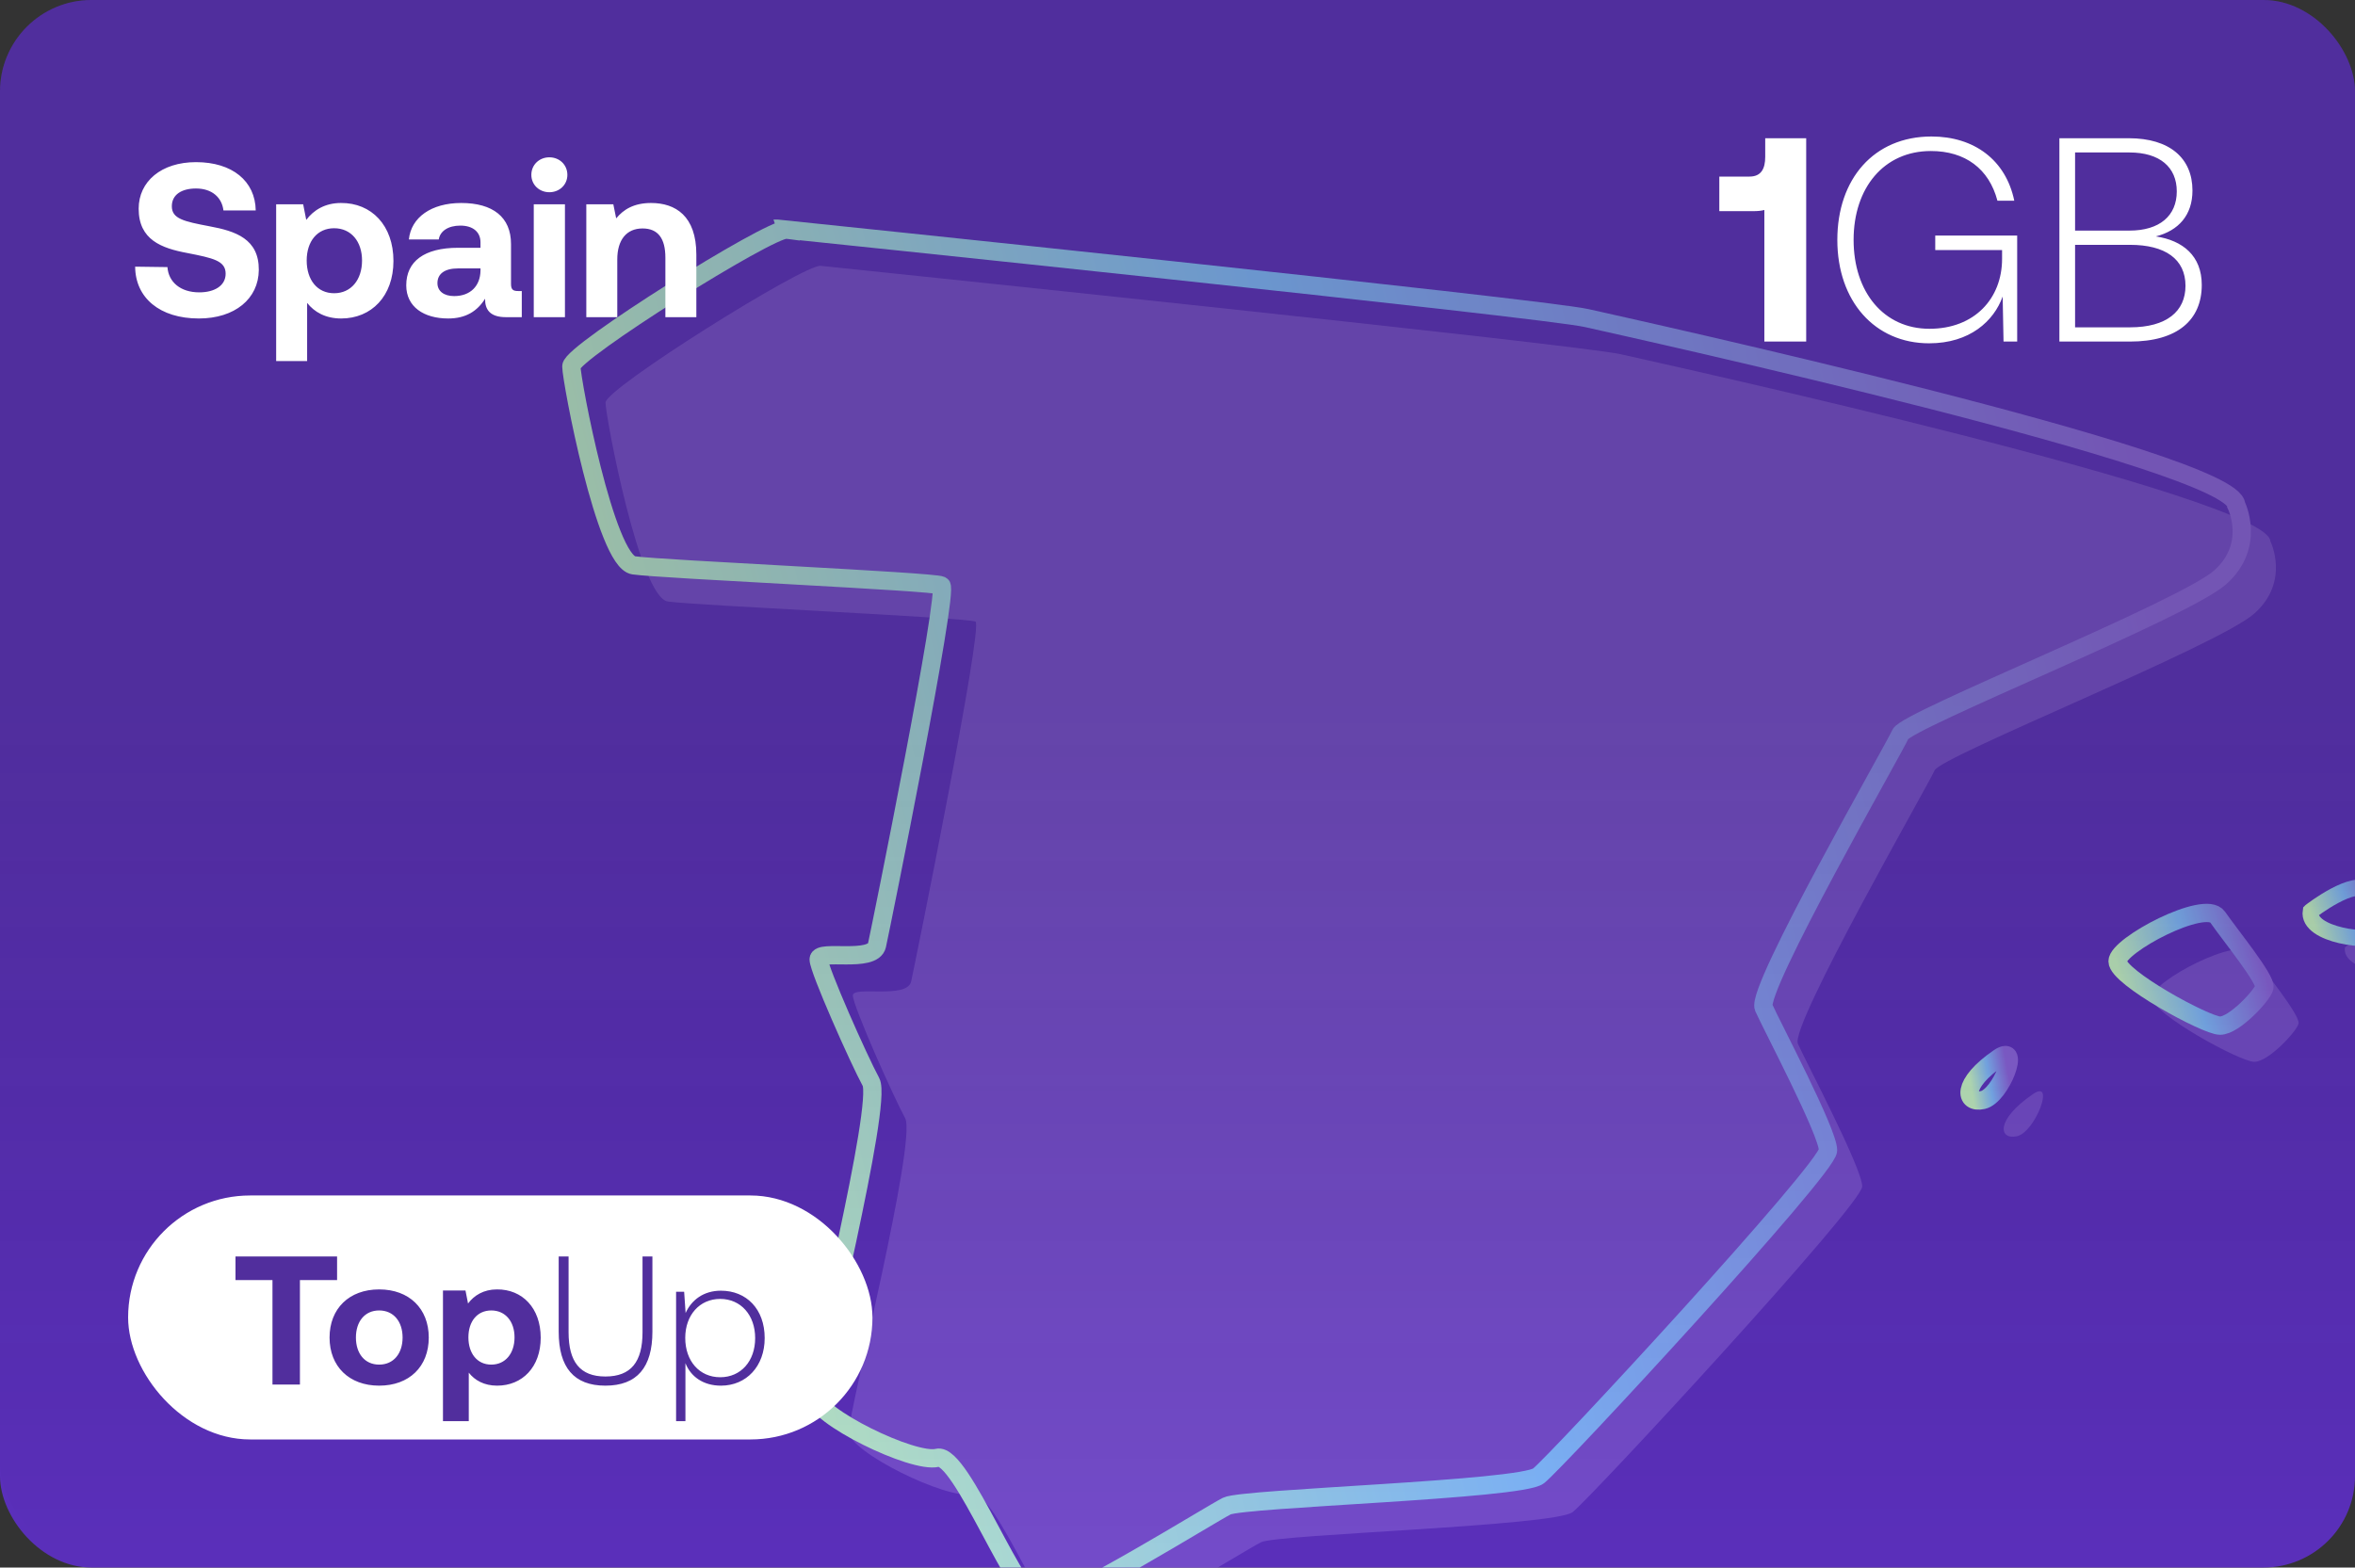 <?xml version="1.0" encoding="UTF-8"?> <svg xmlns="http://www.w3.org/2000/svg" width="386" height="257" fill="none"><rect width="100%" height="100%" fill="#333333" stroke="none"/><g clip-path="url(#a)"><rect width="386" height="257" fill="#5A2FBA" rx="15"></rect><g clip-path="url(#b)"><path fill="#8C68D9" fill-opacity=".5" d="M134.514 43.583s123.916 12.853 131.167 14.5c7.25 1.648 106.12 23.4 106.449 30.65 0 0 3.296 6.59-2.636 11.864-5.932 5.272-51.412 23.398-52.401 25.705-.989 2.307-23.729 41.854-22.41 44.82 1.318 2.966 10.546 20.432 10.546 23.398 0 2.966-44.492 51.082-47.458 53.388-2.966 2.307-48.446 3.626-51.083 4.944-2.636 1.318-26.365 16.148-30.32 16.148-3.954 0-13.182-25.046-17.137-24.058-3.955.989-20.104-6.92-20.104-10.216 0-3.295 11.206-47.786 9.228-51.411-1.977-3.625-8.568-18.455-8.568-20.103 0-1.647 8.898.659 9.557-2.307.659-2.966 11.864-58.331 10.546-58.99-1.318-.659-45.81-2.637-50.423-3.296-4.614-.659-10.217-30.32-10.217-32.626 0-2.307 32.627-22.74 35.264-22.41ZM352.688 163.542c0-2.637 14.349-10.22 16.402-7.254 2.053 2.966 7.985 10.22 7.656 11.538-.33 1.318-4.944 6.262-7.251 6.262-2.307 0-16.807-7.91-16.807-10.546ZM384.352 155.326s7.224-5.622 9.531-3.315c2.307 2.307 4.284 5.932 2.307 7.25-1.977 1.318-12.474.043-11.838-3.935ZM333.241 179.361c3.701-2.531.33 6.261-2.636 6.92-2.967.659-3.626-2.636 2.636-6.92Z"></path><path stroke="url(#c)" stroke-miterlimit="10" stroke-width="3" d="M128.912 37.651s123.917 12.853 131.167 14.5c7.251 1.649 106.12 23.4 106.45 30.65 0 0 3.296 6.59-2.637 11.864-5.932 5.273-51.412 23.398-52.401 25.705-.988 2.307-23.728 41.854-22.41 44.82 1.318 2.966 10.546 20.432 10.546 23.398 0 2.966-44.491 51.082-47.457 53.389-2.966 2.307-48.447 3.625-51.083 4.943-2.637 1.318-26.365 16.148-30.32 16.148-3.955 0-13.183-25.046-17.138-24.057-3.954.988-20.103-6.921-20.103-10.217 0-3.295 11.205-47.785 9.228-51.41-1.978-3.626-8.569-18.456-8.569-20.103 0-1.648 8.898.659 9.557-2.307.66-2.966 11.865-58.332 10.547-58.991-1.319-.66-45.81-2.636-50.424-3.296-4.614-.659-10.217-30.319-10.217-32.626 0-2.307 32.627-22.74 35.264-22.41Z"></path><path stroke="url(#d)" stroke-miterlimit="10" stroke-width="3" d="M347.082 157.609c0-2.636 14.349-10.219 16.403-7.253 2.053 2.966 7.985 10.219 7.655 11.537-.329 1.319-4.943 6.262-7.25 6.262-2.307 0-16.808-7.909-16.808-10.546Z"></path><path stroke="url(#e)" stroke-miterlimit="10" stroke-width="2.639" d="M378.746 149.394s7.225-5.622 9.532-3.315c2.306 2.307 4.284 5.932 2.306 7.25-1.977 1.319-12.474.043-11.838-3.935Z"></path><path stroke="url(#f)" stroke-miterlimit="10" stroke-width="3" d="M327.639 173.428c3.702-2.531.33 6.262-2.636 6.921-2.966.659-3.625-2.637 2.636-6.921Z"></path></g><rect width="387" height="255.023" fill="url(#g)" fill-opacity=".2" rx="15"></rect><path fill="#fff" d="m22.152 43.72 5.292.072c.18 2.448 2.124 4.14 5.22 4.14 2.484 0 4.32-1.08 4.32-3.06 0-2.124-2.052-2.556-6.264-3.384-4.248-.792-7.992-2.16-7.992-7.272 0-4.464 3.708-7.632 9.396-7.632 5.94 0 9.72 3.096 9.792 7.92h-5.292c-.252-2.124-1.872-3.6-4.5-3.6-2.304 0-3.96.972-3.96 2.916 0 2.052 1.98 2.484 6.156 3.276 4.32.792 8.136 2.088 8.1 7.164-.036 4.716-3.924 7.956-9.828 7.956-6.408 0-10.404-3.384-10.44-8.496Zm33.732-10.44c5.004-.036 8.604 3.672 8.604 9.504 0 5.76-3.6 9.432-8.568 9.432-2.556 0-4.392-1.044-5.58-2.556v9.54h-5.076V33.496h4.428l.504 2.556c1.188-1.584 3.06-2.772 5.688-2.772Zm-1.116 14.796c2.772 0 4.572-2.196 4.572-5.364 0-3.132-1.8-5.292-4.572-5.292-2.772 0-4.5 2.16-4.5 5.292 0 3.168 1.728 5.364 4.5 5.364Zm30.179-.36h.576V52h-2.592c-2.628 0-3.456-1.26-3.42-3.024-1.296 2.052-3.168 3.24-6.048 3.24-3.996 0-6.876-1.908-6.876-5.436 0-3.924 2.952-6.156 8.496-6.156h3.672v-.9c0-1.656-1.188-2.736-3.312-2.736-1.98 0-3.312.9-3.528 2.268h-4.896c.36-3.6 3.672-5.976 8.568-5.976 5.184 0 8.172 2.304 8.172 6.732v6.552c0 .972.396 1.152 1.188 1.152Zm-6.192-3.348v-.36h-3.708c-2.124 0-3.348.864-3.348 2.412 0 1.296 1.044 2.124 2.736 2.124 2.664 0 4.284-1.656 4.32-4.176Zm11.288-12.852c-1.656 0-2.952-1.224-2.952-2.844 0-1.656 1.296-2.88 2.952-2.88s2.952 1.224 2.952 2.88c0 1.62-1.296 2.844-2.952 2.844ZM87.487 52V33.496h5.112V52h-5.112Zm19.233-18.72c3.996 0 7.416 2.124 7.416 8.46V52h-5.076v-9.756c0-3.132-1.188-4.788-3.744-4.788-2.628 0-4.14 1.872-4.14 5.076V52H96.1V33.496h4.428l.468 2.304c1.188-1.44 2.88-2.52 5.724-2.52ZM289.332 25.711v-3.047h6.715V56h-6.858V34.426c-.524.143-1.096.191-1.81.191h-5.572V28.95h4.953c1.905 0 2.572-1.286 2.572-3.239ZM316.2 56.286c-8.905 0-15.049-6.906-15.049-16.954 0-10.001 6.001-16.954 15.43-16.954 7.001 0 12.192 3.857 13.573 10.525h-2.762c-1.381-5.239-5.286-8.144-10.906-8.144-7.715 0-12.668 6.048-12.668 14.573 0 8.572 4.953 14.573 12.43 14.573 7.381 0 11.906-4.953 11.906-11.478V41H317.2v-2.382h13.43V56h-2.238l-.143-7.382c-1.429 4-5.381 7.668-12.049 7.668ZM337.548 56V22.663h11.382c6.715 0 10.429 3.287 10.429 8.573 0 4.048-2.286 6.572-6 7.524 4.429.667 7.524 3.191 7.524 7.953 0 5.763-4 9.287-11.763 9.287h-11.572Zm11.477-31.003h-8.906v12.81h8.906c4.953 0 7.763-2.428 7.763-6.428 0-3.953-2.762-6.382-7.763-6.382Zm.095 15.144h-9.001v13.525h9.001c6.001 0 9.096-2.619 9.096-6.81 0-4.381-3.333-6.715-9.096-6.715Z"></path><rect width="122" height="40" x="21" y="196" fill="#fff" rx="20"></rect><path fill="#512E9D" d="M38.6 209.87V206h16.65v3.87h-6.09V227h-4.5v-17.13H38.6Zm23.547 17.31c-4.92 0-8.13-3.15-8.13-7.89s3.21-7.89 8.13-7.89c4.92 0 8.13 3.15 8.13 7.89 0 4.77-3.21 7.89-8.13 7.89Zm0-3.45c2.37 0 3.84-1.83 3.84-4.44 0-2.61-1.47-4.44-3.84-4.44s-3.81 1.83-3.81 4.44c0 2.61 1.44 4.44 3.81 4.44Zm19.308-12.33c4.17-.03 7.17 3.06 7.17 7.92 0 4.8-3 7.86-7.14 7.86-2.13 0-3.66-.87-4.65-2.13V233h-4.23v-21.42h3.69l.42 2.13c.99-1.32 2.55-2.31 4.74-2.31Zm-.93 12.33c2.31 0 3.81-1.83 3.81-4.47 0-2.61-1.5-4.41-3.81-4.41s-3.75 1.8-3.75 4.41c0 2.64 1.44 4.47 3.75 4.47Zm11.049-5.4V206h1.62v12.42c0 4.83 1.86 7.26 6.03 7.26 4.23 0 6.09-2.43 6.09-7.26V206h1.62v12.33c0 5.85-2.52 8.85-7.71 8.85-5.16 0-7.65-3-7.65-8.85Zm26.592-6.72c4.17 0 7.17 3 7.17 7.77 0 4.62-3 7.8-7.17 7.8-2.88 0-4.95-1.47-5.82-3.69V233h-1.53v-21.21h1.32l.24 3.48c.96-2.13 2.94-3.66 5.79-3.66Zm-.12 14.19c3.39 0 5.73-2.64 5.73-6.42 0-3.75-2.34-6.42-5.73-6.42-3.39 0-5.73 2.67-5.73 6.39 0 3.81 2.34 6.45 5.73 6.45Z"></path></g><defs><linearGradient id="c" x1="367.721" x2="108.914" y1="150.358" y2="212.636" gradientUnits="userSpaceOnUse"><stop stop-color="#8660D7"></stop><stop offset=".5" stop-color="#7CB2F7"></stop><stop offset="1" stop-color="#BFEAC0"></stop></linearGradient><linearGradient id="d" x1="371.178" x2="348.61" y1="158.917" y2="164.742" gradientUnits="userSpaceOnUse"><stop stop-color="#8660D7"></stop><stop offset=".5" stop-color="#7CB2F7"></stop><stop offset="1" stop-color="#BFEAC0"></stop></linearGradient><linearGradient id="e" x1="391.408" x2="379.793" y1="149.677" y2="153.189" gradientUnits="userSpaceOnUse"><stop stop-color="#8660D7"></stop><stop offset=".5" stop-color="#7CB2F7"></stop><stop offset="1" stop-color="#BFEAC0"></stop></linearGradient><linearGradient id="f" x1="329.272" x2="323.01" y1="176.702" y2="177.774" gradientUnits="userSpaceOnUse"><stop stop-color="#8660D7"></stop><stop offset=".5" stop-color="#7CB2F7"></stop><stop offset="1" stop-color="#BFEAC0"></stop></linearGradient><linearGradient id="g" x1="167.049" x2="167.049" y1="254.225" y2="114.506" gradientUnits="userSpaceOnUse"><stop stop-opacity="0"></stop><stop offset="1" stop-color="#2A2A2A"></stop></linearGradient><clipPath id="a"><rect width="386" height="257" fill="#fff" rx="15"></rect></clipPath><clipPath id="b"><path fill="#fff" d="M92 36h305v233H92z"></path></clipPath></defs></svg> 